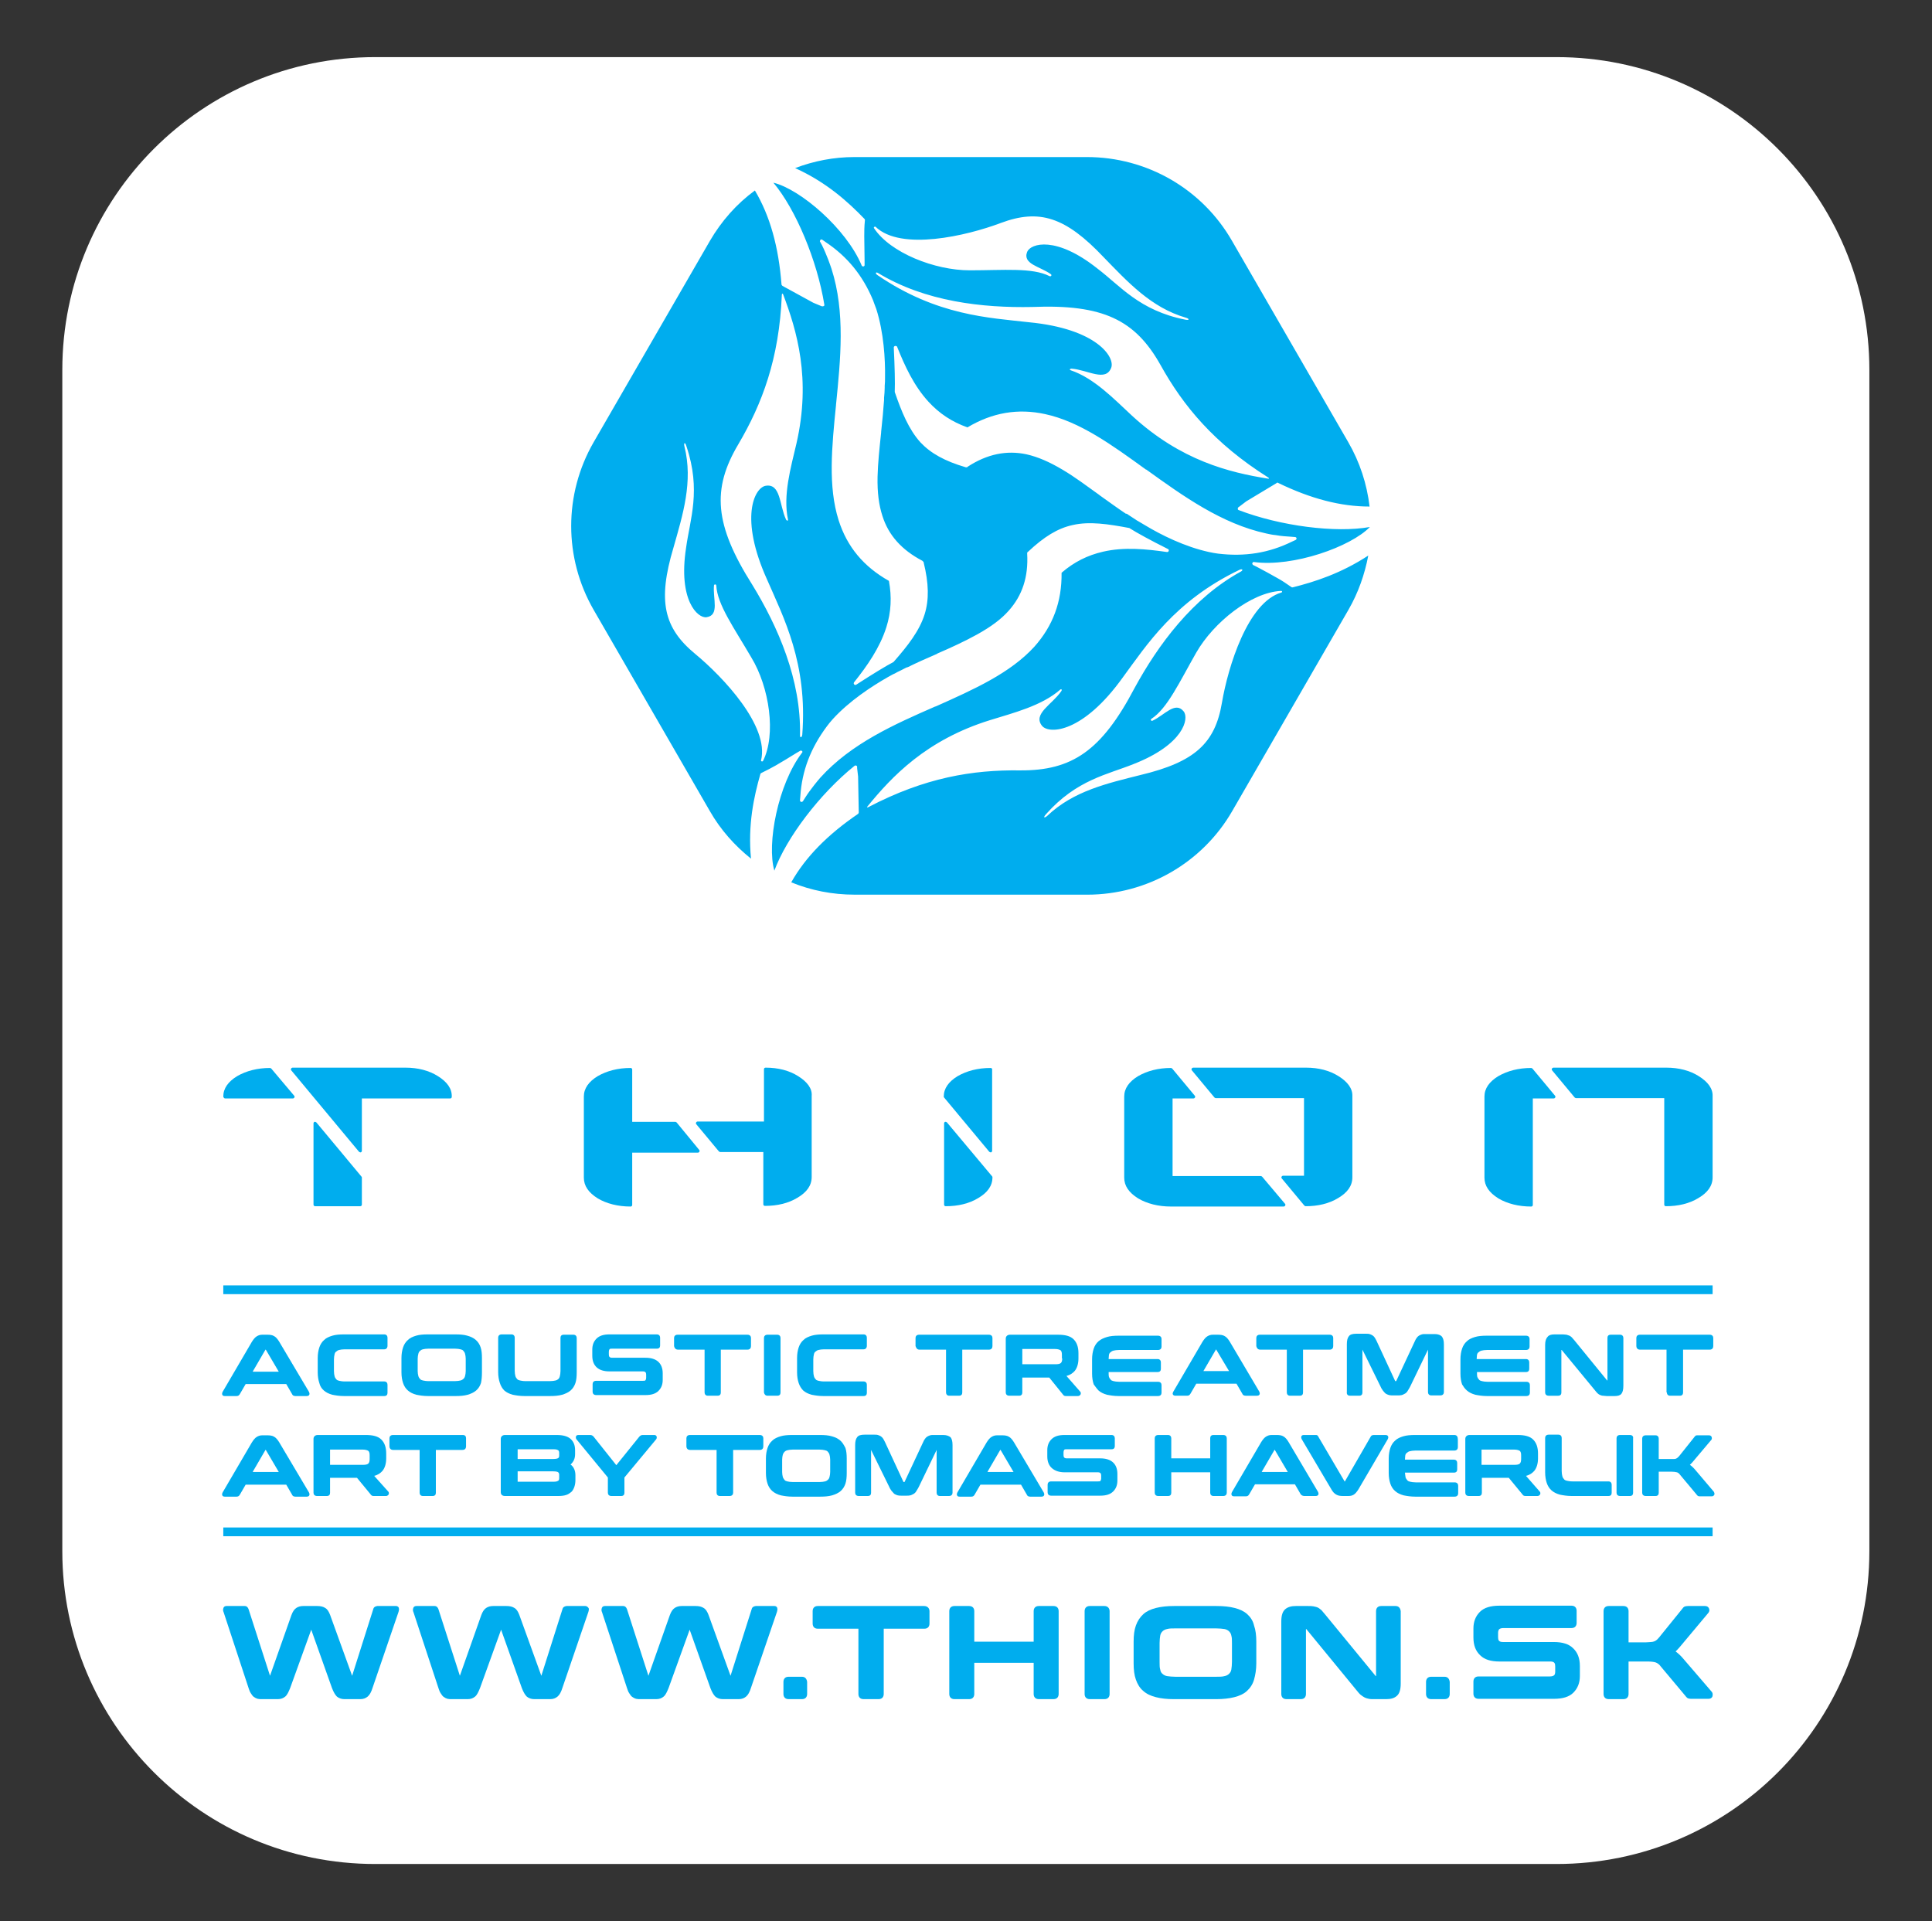 <?xml version="1.0" encoding="utf-8"?>
<!-- Generator: Adobe Illustrator 21.1.0, SVG Export Plug-In . SVG Version: 6.00 Build 0)  -->
<svg version="1.1" id="Layer_1" xmlns="http://www.w3.org/2000/svg" xmlns:xlink="http://www.w3.org/1999/xlink" x="0px" y="0px"
	 viewBox="0 0 595.3 592" style="enable-background:new 0 0 595.3 592;" xml:space="preserve">
<rect x="0" y="0" width="595.3" height="592" fill="#333333" stroke="none"/>
<style type="text/css">
	.st0{fill:#FFFFFF;}
	.st1{fill:#00ADEE;}
</style>
<path class="st0" d="M479.6,574.4h-364c-53.3,0-96.4-43.2-96.4-96.4V114c0-53.3,43.2-96.4,96.4-96.4h364c53.3,0,96.4,43.2,96.4,96.4
	v364C576,531.3,532.9,574.4,479.6,574.4z"/>
<g>
	<g>
		<g>
			<path class="st1" d="M86,413.4c-0.5-0.8-1-1.4-1.6-1.7c-0.5-0.3-1.2-0.4-2-0.4h-1.6c-0.7,0-1.2,0.2-1.7,0.5
				c-0.5,0.3-1,0.9-1.5,1.7l-9,15.4c-0.2,0.4-0.2,0.7-0.1,0.9c0.1,0.3,0.4,0.4,0.8,0.4h3.6c0.6,0,0.8-0.3,1-0.6l1.8-3.1h12.5
				l1.8,3.1c0.1,0.3,0.4,0.6,1,0.6h3.5c0.5,0,0.7-0.2,0.8-0.4c0.1-0.2,0.1-0.5-0.1-0.9L86,413.4z M77.9,422.6l3.9-6.7l0.1,0l4,6.8
				H77.9z"/>
			<path class="st1" d="M99.8,428.5c0.7,0.6,1.5,1,2.6,1.3c1,0.2,2.2,0.4,3.6,0.4h12.4c0.8,0,1-0.5,1-1v-2.5c0-0.5-0.3-1-1-1h-12.2
				c-0.7,0-1.2-0.1-1.7-0.2c-0.4-0.1-0.7-0.2-0.9-0.5c-0.2-0.2-0.4-0.5-0.5-0.9c-0.1-0.4-0.2-0.9-0.2-1.6v-3.6
				c0-0.6,0.1-1.2,0.2-1.6c0.1-0.4,0.2-0.6,0.5-0.8c0.2-0.2,0.5-0.4,0.9-0.5c0.4-0.1,1-0.2,1.7-0.2h12.2c0.6,0,1-0.4,1-1.1v-2.5
				c0-0.5-0.3-1-1-1H106c-1.4,0-2.6,0.1-3.6,0.4c-1,0.3-1.9,0.7-2.5,1.3c-0.7,0.6-1.2,1.4-1.5,2.3c-0.3,0.9-0.5,2-0.5,3.3v4.4
				c0,1.3,0.2,2.4,0.5,3.3C98.6,427.1,99.1,427.9,99.8,428.5z"/>
			<path class="st1" d="M148.5,422.9v-4.4c0-1.3-0.1-2.4-0.4-3.3c-0.3-0.9-0.8-1.7-1.5-2.3c-0.7-0.6-1.5-1-2.6-1.3
				c-1-0.3-2.2-0.4-3.7-0.4h-8.5c-1.4,0-2.6,0.1-3.6,0.4c-1,0.3-1.9,0.7-2.5,1.3c-0.7,0.6-1.2,1.4-1.5,2.3c-0.3,0.9-0.5,2-0.5,3.3
				v4.4c0,1.3,0.2,2.4,0.5,3.3c0.3,0.9,0.8,1.7,1.5,2.3c0.7,0.6,1.5,1,2.6,1.3c1,0.2,2.2,0.4,3.6,0.4h8.5c1.4,0,2.6-0.1,3.7-0.4
				c1-0.3,1.9-0.7,2.6-1.3c0.7-0.6,1.2-1.4,1.5-2.3C148.4,425.3,148.5,424.2,148.5,422.9z M132,425.6c-0.7,0-1.2-0.1-1.7-0.2
				c-0.4-0.1-0.7-0.2-0.9-0.5c-0.2-0.2-0.4-0.5-0.5-0.9c-0.1-0.4-0.2-0.9-0.2-1.5v-3.8c0-0.6,0.1-1.1,0.2-1.5
				c0.1-0.4,0.2-0.6,0.5-0.9c0.2-0.2,0.5-0.4,0.9-0.5c0.4-0.1,1-0.2,1.7-0.2h8.2c0.7,0,1.3,0.1,1.7,0.2c0.4,0.1,0.7,0.2,0.9,0.5
				c0.2,0.2,0.4,0.5,0.5,0.9c0.1,0.4,0.2,0.9,0.2,1.5v3.8c0,0.6-0.1,1.1-0.2,1.5c-0.1,0.4-0.2,0.6-0.5,0.9c-0.2,0.2-0.5,0.4-0.9,0.5
				c-0.4,0.1-1,0.2-1.7,0.2H132z"/>
			<path class="st1" d="M155.4,428.5c0.7,0.6,1.5,1,2.6,1.3c1,0.2,2.2,0.4,3.6,0.4h7.9c1.4,0,2.6-0.1,3.7-0.4c1-0.3,1.9-0.7,2.6-1.3
				c0.7-0.6,1.2-1.4,1.5-2.3c0.3-0.9,0.4-2,0.4-3.3v-10.6c0-0.5-0.3-1-1-1h-3c-0.8,0-1,0.5-1,1v10.2c0,0.6-0.1,1.2-0.2,1.6
				c-0.1,0.4-0.2,0.6-0.4,0.8c-0.2,0.2-0.5,0.4-0.9,0.5c-0.4,0.1-1,0.2-1.7,0.2h-7.6c-0.7,0-1.2-0.1-1.7-0.2
				c-0.4-0.1-0.7-0.2-0.9-0.5c-0.2-0.2-0.4-0.5-0.5-0.9c-0.1-0.4-0.2-0.9-0.2-1.6v-10.2c0-0.5-0.3-1-1-1h-3c-0.8,0-1.1,0.5-1.1,1
				v10.6c0,1.3,0.2,2.4,0.5,3.3C154.3,427.1,154.8,427.9,155.4,428.5z"/>
			<path class="st1" d="M187.8,422.6h10.3c0.8,0,1,0.4,1,1v1c0,0.3-0.1,0.6-0.2,0.7c-0.1,0.2-0.4,0.2-0.8,0.2h-14.4
				c-0.8,0-1.1,0.5-1.1,1v2.4c0,0.5,0.3,1,1.1,1h15.2c1.8,0,3.1-0.4,4-1.3c0.9-0.9,1.3-2,1.3-3.4v-2c0-1.6-0.5-2.8-1.4-3.6
				c-0.9-0.8-2.2-1.2-3.9-1.2h-10.3c-0.8,0-1-0.4-1-1v-0.9c0-0.3,0.1-0.6,0.2-0.7c0.1-0.2,0.4-0.2,0.8-0.2h13.8c0.8,0,1-0.5,1-1
				v-2.4c0-0.5-0.3-1-1-1h-14.6c-1.8,0-3.1,0.4-4,1.3c-0.9,0.9-1.3,2-1.3,3.4v1.9c0,1.6,0.5,2.8,1.4,3.6
				C184.8,422.2,186.1,422.6,187.8,422.6z"/>
			<path class="st1" d="M208.9,415.9h8.2v13.2c0,0.5,0.3,1,1,1h3c0.8,0,1-0.5,1-1v-13.2h8.2c0.8,0,1.1-0.5,1.1-1.1v-2.5
				c0-0.5-0.3-1-1.1-1h-21.5c-0.8,0-1.1,0.5-1.1,1v2.5C207.8,415.3,208.1,415.9,208.9,415.9z"/>
			<path class="st1" d="M236.5,430.1h3c0.8,0,1-0.5,1-1v-16.8c0-0.5-0.3-1-1-1h-3c-0.8,0-1.1,0.5-1.1,1v16.8
				C235.5,429.6,235.8,430.1,236.5,430.1z"/>
			<path class="st1" d="M247.5,428.5c0.7,0.6,1.5,1,2.6,1.3c1,0.2,2.2,0.4,3.6,0.4h12.4c0.8,0,1-0.5,1-1v-2.5c0-0.5-0.3-1-1-1h-12.2
				c-0.7,0-1.2-0.1-1.7-0.2c-0.4-0.1-0.7-0.2-0.9-0.5c-0.2-0.2-0.4-0.5-0.5-0.9c-0.1-0.4-0.2-0.9-0.2-1.6v-3.6
				c0-0.6,0.1-1.2,0.2-1.6c0.1-0.4,0.2-0.6,0.5-0.8c0.2-0.2,0.5-0.4,0.9-0.5c0.4-0.1,1-0.2,1.7-0.2h12.2c0.6,0,1-0.4,1-1.1v-2.5
				c0-0.5-0.3-1-1-1h-12.4c-1.4,0-2.6,0.1-3.6,0.4c-1,0.3-1.9,0.7-2.5,1.3c-0.7,0.6-1.2,1.4-1.5,2.3c-0.3,0.9-0.5,2-0.5,3.3v4.4
				c0,1.3,0.2,2.4,0.5,3.3C246.4,427.1,246.9,427.9,247.5,428.5z"/>
			<path class="st1" d="M283.3,415.9h8.2v13.2c0,0.5,0.3,1,1,1h3c0.8,0,1-0.5,1-1v-13.2h8.2c0.8,0,1.1-0.5,1.1-1.1v-2.5
				c0-0.5-0.3-1-1.1-1h-21.5c-0.8,0-1.1,0.5-1.1,1v2.5C282.3,415.3,282.5,415.9,283.3,415.9z"/>
			<path class="st1" d="M311,430.1h3c0.8,0,1-0.5,1-1v-4.6h8.3l4.2,5.2c0.1,0.2,0.3,0.3,0.4,0.4c0.2,0.1,0.4,0.1,0.7,0.1h3.5
				c0.6,0,0.8-0.4,0.9-0.6c0.1-0.5-0.1-0.7-0.2-0.8l-4.2-4.8c1.2-0.3,2-0.9,2.6-1.6c0.7-0.9,1.1-2.2,1.1-3.8V417
				c0-1.9-0.5-3.3-1.5-4.3c-1-1-2.6-1.4-4.8-1.4h-14.8c-0.8,0-1.3,0.5-1.3,1.2v16.6C309.9,429.6,310.2,430.1,311,430.1z
				 M327.3,418.6c0,0.6-0.1,1.1-0.4,1.4c-0.3,0.3-0.9,0.4-1.7,0.4H315v-4.7h10.1c0.8,0,1.4,0.2,1.7,0.4c0.3,0.3,0.4,0.7,0.4,1.4
				V418.6z"/>
			<path class="st1" d="M338.5,428.5c0.7,0.6,1.5,1,2.6,1.3c1,0.2,2.2,0.4,3.6,0.4h12.1c0.8,0,1.1-0.5,1.1-1v-2.4c0-0.5-0.3-1-1.1-1
				h-12c-0.7,0-1.3-0.1-1.7-0.2c-0.4-0.1-0.7-0.2-0.9-0.5c-0.2-0.2-0.4-0.5-0.5-0.8c-0.1-0.4-0.1-0.9-0.1-1.5h15.1c0.8,0,1-0.5,1-1
				v-2c0-0.5-0.3-1-1-1h-15.1c0-0.5,0.1-1,0.1-1.3c0.1-0.4,0.2-0.6,0.5-0.8c0.2-0.2,0.5-0.4,0.9-0.5c0.4-0.1,1-0.2,1.7-0.2h12
				c0.8,0,1.1-0.5,1.1-1v-2.4c0-0.5-0.3-1-1.1-1h-12.1c-1.4,0-2.6,0.1-3.6,0.4c-1,0.3-1.9,0.7-2.6,1.3c-0.7,0.6-1.2,1.4-1.5,2.3
				c-0.3,0.9-0.5,2-0.5,3.3v4.4c0,1.3,0.2,2.4,0.5,3.3C337.4,427.1,337.9,427.9,338.5,428.5z"/>
			<path class="st1" d="M362.2,430.1h3.6c0.6,0,0.8-0.3,1-0.6l1.8-3.1H381l1.8,3.1c0.1,0.3,0.4,0.6,1,0.6h3.5c0.5,0,0.7-0.2,0.8-0.4
				c0.1-0.2,0.1-0.5-0.1-0.9l-9.1-15.4c-0.5-0.8-1-1.4-1.6-1.7c-0.5-0.3-1.2-0.4-2-0.4h-1.6c-0.7,0-1.2,0.2-1.7,0.5
				c-0.5,0.3-1,0.9-1.5,1.7l-9,15.4c-0.2,0.4-0.2,0.7-0.1,0.8C361.5,429.9,361.7,430.1,362.2,430.1z M374.7,415.8L374.7,415.8l4,6.7
				h-7.9L374.7,415.8z"/>
			<path class="st1" d="M388.3,415.9h8.2v13.2c0,0.5,0.3,1,1,1h3c0.8,0,1-0.5,1-1v-13.2h8.2c0.8,0,1.1-0.5,1.1-1.1v-2.5
				c0-0.5-0.3-1-1.1-1h-21.5c-0.8,0-1.1,0.5-1.1,1v2.5C387.2,415.3,387.5,415.9,388.3,415.9z"/>
			<path class="st1" d="M416,430.1h2.8c0.8,0,1-0.5,1-1v-13.2l0,0l5.6,11.4c0.2,0.5,0.5,0.9,0.7,1.2c0.3,0.4,0.5,0.6,0.8,0.9
				c0.3,0.2,0.7,0.4,1.1,0.5c0.4,0.1,0.8,0.1,1.3,0.1h1.3c0.5,0,0.9,0,1.3-0.1c0.4-0.1,0.7-0.3,1.1-0.5c0.3-0.2,0.6-0.5,0.8-0.9
				c0.2-0.3,0.5-0.8,0.7-1.2l5.5-11.4h0v13.1c0,0.5,0.3,1,1,1h2.8c0.8,0,1.1-0.5,1.1-1v-14.7c0-1.1-0.2-1.9-0.6-2.4
				c-0.4-0.5-1.2-0.8-2.2-0.8h-2.9c-0.4,0-0.8,0-1.1,0.1c-0.3,0.1-0.6,0.2-0.9,0.4c-0.3,0.2-0.5,0.4-0.7,0.7
				c-0.2,0.3-0.4,0.6-0.6,1.1l-5.7,12.2l-0.3,0l-5.7-12.3c-0.2-0.4-0.4-0.8-0.6-1.1c-0.2-0.3-0.4-0.5-0.7-0.7
				c-0.3-0.2-0.6-0.3-0.9-0.4c-0.3-0.1-0.7-0.1-1.1-0.1h-3c-1.1,0-1.9,0.2-2.3,0.8c-0.4,0.5-0.6,1.3-0.6,2.4v14.7
				C414.9,429.6,415.2,430.1,416,430.1z"/>
			<path class="st1" d="M452,428.5c0.7,0.6,1.5,1,2.6,1.3c1,0.2,2.2,0.4,3.6,0.4h12.1c0.8,0,1.1-0.5,1.1-1v-2.4c0-0.5-0.3-1-1.1-1
				h-12c-0.7,0-1.3-0.1-1.7-0.2c-0.4-0.1-0.7-0.2-0.9-0.5c-0.2-0.2-0.4-0.5-0.5-0.8c-0.1-0.4-0.1-0.9-0.1-1.5h15.1c0.8,0,1-0.5,1-1
				v-2c0-0.5-0.3-1-1-1H455c0-0.5,0.1-1,0.1-1.3c0.1-0.4,0.2-0.6,0.5-0.8c0.2-0.2,0.5-0.4,0.9-0.5c0.4-0.1,1-0.2,1.7-0.2h12
				c0.8,0,1.1-0.5,1.1-1v-2.4c0-0.5-0.3-1-1.1-1h-12.1c-1.4,0-2.6,0.1-3.6,0.4c-1,0.3-1.9,0.7-2.5,1.3c-0.7,0.6-1.2,1.4-1.5,2.3
				c-0.3,0.9-0.5,2-0.5,3.3v4.4c0,1.3,0.2,2.4,0.5,3.3C450.8,427.1,451.3,427.9,452,428.5z"/>
			<path class="st1" d="M500.2,427v-14.7c0-0.5-0.3-1-1-1h-2.9c-0.8,0-1,0.5-1,1v13.1l-0.1,0L485,412.9c-0.3-0.3-0.5-0.6-0.7-0.8
				c-0.2-0.2-0.5-0.4-0.7-0.5c-0.3-0.1-0.6-0.2-0.9-0.3c-0.3,0-0.7-0.1-1.1-0.1H479c-1,0-1.7,0.2-2.1,0.7c-0.5,0.5-0.8,1.3-0.8,2.5
				v14.7c0,0.5,0.3,1,1.1,1h2.9c0.8,0,1-0.5,1-1V416l0.1,0l10.3,12.5c0.3,0.4,0.5,0.6,0.8,0.9c0.2,0.2,0.5,0.4,0.8,0.5
				c0.3,0.1,0.5,0.2,0.9,0.2c0.3,0,0.7,0.1,1.1,0.1h2.4c1,0,1.7-0.2,2.1-0.7C500,429,500.2,428.2,500.2,427z"/>
			<path class="st1" d="M513.6,429.1c0,0.5,0.3,1,1,1h3c0.8,0,1-0.5,1-1v-13.2h8.2c0.8,0,1.1-0.5,1.1-1.1v-2.5c0-0.5-0.3-1-1.1-1
				h-21.5c-0.8,0-1.1,0.5-1.1,1v2.5c0,0.5,0.3,1.1,1.1,1.1h8.2V429.1z"/>
			<path class="st1" d="M86,444.4c-0.5-0.8-1-1.4-1.6-1.7c-0.5-0.3-1.2-0.4-2-0.4h-1.6c-0.7,0-1.2,0.2-1.7,0.5
				c-0.5,0.3-1,0.9-1.5,1.7l-9,15.4c-0.2,0.4-0.2,0.7-0.1,0.9c0.1,0.3,0.4,0.4,0.8,0.4h3.6c0.6,0,0.8-0.3,1-0.6l1.8-3.1h12.5
				l1.8,3.1c0.1,0.3,0.4,0.6,1,0.6h3.5c0.5,0,0.7-0.2,0.8-0.4c0.1-0.2,0.1-0.5-0.1-0.9L86,444.4z M77.9,453.5l3.9-6.7l0.1,0l4,6.8
				H77.9z"/>
			<path class="st1" d="M115.3,454.8c1.2-0.3,2-0.9,2.6-1.6c0.7-0.9,1.1-2.2,1.1-3.8v-1.5c0-1.9-0.5-3.3-1.5-4.3
				c-1-1-2.6-1.4-4.8-1.4H97.9c-0.8,0-1.3,0.5-1.3,1.2V460c0,0.5,0.3,1,1.1,1h3c0.8,0,1-0.5,1-1v-4.6h8.3l4.2,5.1
				c0.1,0.2,0.3,0.3,0.4,0.4c0.2,0.1,0.4,0.1,0.7,0.1h3.6c0.6,0,0.8-0.4,0.9-0.6c0.1-0.5-0.1-0.7-0.2-0.8L115.3,454.8z M101.7,446.7
				h10.1c0.8,0,1.4,0.2,1.7,0.4c0.3,0.3,0.4,0.7,0.4,1.4v1.1c0,0.6-0.1,1.1-0.4,1.4c-0.3,0.3-0.9,0.4-1.7,0.4h-10.1V446.7z"/>
			<path class="st1" d="M142.6,442.2h-21.5c-0.8,0-1.1,0.5-1.1,1v2.5c0,0.5,0.3,1.1,1.1,1.1h8.2V460c0,0.5,0.3,1,1,1h3
				c0.8,0,1-0.5,1-1v-13.2h8.2c0.8,0,1.1-0.5,1.1-1.1v-2.5C143.6,442.7,143.4,442.2,142.6,442.2z"/>
			<path class="st1" d="M177.2,448.1v-1.2c0-1.6-0.5-2.7-1.4-3.5c-0.9-0.8-2.3-1.2-4.3-1.2h-15.9c-0.8,0-1.3,0.5-1.3,1.2v16.4
				c0,0.8,0.5,1.2,1.3,1.2H172c1,0,1.8-0.1,2.4-0.3c0.7-0.2,1.2-0.6,1.7-1c0.4-0.4,0.7-1,0.9-1.6c0.2-0.6,0.3-1.3,0.3-2v-1.5
				c0-1.4-0.5-2.6-1.5-3.3C176.7,450.5,177.2,449.5,177.2,448.1z M172.3,448.6c0,0.3-0.1,0.6-0.3,0.7c-0.1,0.1-0.5,0.3-1.6,0.3
				h-10.9v-3h11.2c0.8,0,1.1,0.2,1.3,0.3c0.1,0.1,0.3,0.3,0.3,0.8V448.6z M159.5,456.6v-3.2h10.9c1.1,0,1.5,0.2,1.6,0.3
				c0.2,0.2,0.3,0.4,0.3,0.8v1c0,0.6-0.2,0.7-0.3,0.8c-0.2,0.1-0.5,0.3-1.3,0.3L159.5,456.6z"/>
			<path class="st1" d="M177.5,442.6c-0.1,0.3-0.1,0.6,0.1,0.9l9.7,11.8v4.7c0,0.5,0.3,1,1.1,1h3c0.8,0,1-0.5,1-1v-4.7l9.8-11.8
				c0.2-0.3,0.2-0.6,0.1-0.9c-0.1-0.2-0.3-0.4-0.7-0.4h-3.6c-0.5,0-0.8,0.3-1,0.5l-7.1,8.8l-7-8.8c-0.2-0.2-0.5-0.5-1-0.5h-3.7
				C177.7,442.2,177.5,442.5,177.5,442.6z"/>
			<path class="st1" d="M225.9,460v-13.2h8.2c0.8,0,1.1-0.5,1.1-1.1v-2.5c0-0.5-0.3-1-1.1-1h-21.5c-0.8,0-1.1,0.5-1.1,1v2.5
				c0,0.5,0.3,1.1,1.1,1.1h8.2V460c0,0.5,0.3,1,1,1h3C225.6,461,225.9,460.5,225.9,460z"/>
			<path class="st1" d="M258.9,443.9c-0.7-0.6-1.5-1-2.6-1.3c-1-0.3-2.2-0.4-3.7-0.4h-8.5c-1.4,0-2.6,0.1-3.6,0.4
				c-1,0.3-1.9,0.7-2.5,1.3c-0.7,0.6-1.2,1.4-1.5,2.3c-0.3,0.9-0.5,2-0.5,3.3v4.4c0,1.3,0.2,2.4,0.5,3.3c0.3,0.9,0.8,1.7,1.5,2.3
				c0.7,0.6,1.5,1,2.6,1.3c1,0.2,2.2,0.4,3.6,0.4h8.5c1.4,0,2.6-0.1,3.7-0.4c1-0.3,1.9-0.7,2.6-1.3c0.7-0.6,1.2-1.4,1.5-2.3
				c0.3-0.9,0.4-2,0.4-3.3v-4.4c0-1.3-0.1-2.4-0.4-3.3C260,445.2,259.5,444.4,258.9,443.9z M241.2,455.1c-0.1-0.4-0.2-0.9-0.2-1.5
				v-3.8c0-0.6,0.1-1.1,0.2-1.5c0.1-0.4,0.3-0.6,0.5-0.9c0.2-0.2,0.5-0.4,0.9-0.5c0.4-0.1,1-0.2,1.7-0.2h8.2c0.7,0,1.3,0.1,1.7,0.2
				c0.4,0.1,0.7,0.2,0.9,0.5c0.2,0.2,0.4,0.5,0.5,0.9c0.1,0.4,0.2,0.9,0.2,1.5v3.8c0,0.6-0.1,1.1-0.2,1.5c-0.1,0.4-0.2,0.6-0.5,0.9
				c-0.2,0.2-0.5,0.4-0.9,0.5c-0.4,0.1-1,0.2-1.7,0.2h-8.2c-0.7,0-1.3-0.1-1.7-0.2c-0.4-0.1-0.7-0.2-0.9-0.5
				C241.5,455.7,241.3,455.5,241.2,455.1z"/>
			<path class="st1" d="M290.6,442.2h-2.9c-0.4,0-0.8,0-1.1,0.1c-0.3,0.1-0.6,0.2-0.9,0.4c-0.3,0.2-0.5,0.4-0.7,0.7
				c-0.2,0.3-0.4,0.6-0.6,1.1l-5.7,12.2l-0.3,0l-5.7-12.3c-0.2-0.4-0.4-0.8-0.6-1.1c-0.2-0.3-0.4-0.5-0.7-0.7
				c-0.3-0.2-0.6-0.3-0.9-0.4c-0.3-0.1-0.7-0.1-1.1-0.1h-3c-1.1,0-1.9,0.2-2.3,0.8c-0.4,0.5-0.6,1.3-0.6,2.4V460c0,0.5,0.3,1,1.1,1
				h2.8c0.8,0,1-0.5,1-1v-13.2l0,0l5.6,11.4c0.2,0.5,0.5,0.9,0.7,1.2c0.3,0.3,0.5,0.6,0.8,0.9c0.3,0.2,0.7,0.4,1.1,0.5
				c0.4,0.1,0.8,0.1,1.3,0.1h1.3c0.5,0,0.9,0,1.3-0.1c0.4-0.1,0.7-0.3,1.1-0.5c0.3-0.2,0.6-0.5,0.8-0.9c0.2-0.3,0.5-0.8,0.7-1.2
				l5.5-11.4h0V460c0,0.5,0.3,1,1,1h2.8c0.8,0,1.1-0.5,1.1-1v-14.7c0-1.1-0.2-1.9-0.6-2.4C292.4,442.5,291.7,442.2,290.6,442.2z"/>
			<path class="st1" d="M312.4,444.4c-0.5-0.8-1-1.4-1.6-1.7c-0.5-0.3-1.2-0.4-2-0.4h-1.6c-0.7,0-1.2,0.2-1.7,0.5
				c-0.5,0.3-1,0.9-1.5,1.7l-9,15.4c-0.2,0.4-0.2,0.7-0.1,0.9c0.1,0.3,0.4,0.4,0.8,0.4h3.6c0.6,0,0.8-0.3,1-0.6l1.8-3.1h12.5
				l1.8,3.1c0.1,0.3,0.4,0.6,1,0.6h3.5c0.5,0,0.7-0.2,0.8-0.4c0.1-0.2,0.1-0.5-0.1-0.9L312.4,444.4z M304.3,453.5l3.9-6.7l0.1,0
				l4,6.8H304.3z"/>
			<path class="st1" d="M339.1,456.3c-0.1,0.2-0.4,0.2-0.8,0.2h-14.4c-0.8,0-1.1,0.5-1.1,1v2.4c0,0.5,0.3,1,1.1,1H339
				c1.8,0,3.1-0.4,4-1.3c0.9-0.9,1.3-2,1.3-3.4v-2c0-1.6-0.5-2.8-1.4-3.6c-0.9-0.8-2.2-1.2-3.9-1.2h-10.3c-0.8,0-1-0.4-1-1v-0.9
				c0-0.3,0.1-0.6,0.2-0.7c0.1-0.2,0.4-0.2,0.8-0.2h13.8c0.8,0,1-0.5,1-1v-2.4c0-0.5-0.3-1-1-1H328c-1.8,0-3.1,0.4-4,1.3
				c-0.9,0.9-1.3,2-1.3,3.4v1.9c0,1.6,0.5,2.8,1.4,3.6c0.9,0.8,2.2,1.3,3.9,1.3h10.3c0.8,0,1,0.4,1,1v1
				C339.3,455.9,339.2,456.1,339.1,456.3z"/>
			<path class="st1" d="M372.9,460c0,0.5,0.3,1,1,1h3c0.8,0,1.1-0.5,1.1-1v-16.8c0-0.5-0.3-1-1.1-1h-3c-0.8,0-1,0.5-1,1v6.2h-12
				v-6.2c0-0.5-0.3-1-1-1h-3c-0.8,0-1.1,0.5-1.1,1V460c0,0.5,0.3,1,1.1,1h3c0.8,0,1-0.5,1-1v-6.3h12V460z"/>
			<path class="st1" d="M401.9,461h3.5c0.5,0,0.7-0.2,0.8-0.4c0.1-0.2,0.1-0.5-0.1-0.9l-9.1-15.4c-0.5-0.8-1-1.4-1.6-1.7
				c-0.5-0.3-1.2-0.4-2-0.4h-1.6c-0.7,0-1.2,0.2-1.7,0.5c-0.5,0.3-1,0.9-1.5,1.7l-9,15.4c-0.2,0.4-0.2,0.7-0.1,0.9
				c0.1,0.3,0.4,0.4,0.8,0.4h3.6c0.6,0,0.8-0.3,1-0.6l1.8-3.1H399l1.8,3.1C401,460.7,401.3,461,401.9,461z M388.8,453.5l3.9-6.7
				l0.1,0l4,6.8H388.8z"/>
			<path class="st1" d="M405.9,442.3c-0.2-0.1-0.3-0.1-0.6-0.1h-3.5c-0.4,0-0.7,0.1-0.8,0.4c-0.1,0.2-0.1,0.5,0.1,0.9l9.1,15.4
				c0.5,0.9,1,1.4,1.6,1.7c0.5,0.3,1.2,0.4,2,0.4h1.6c0.7,0,1.2-0.1,1.7-0.4c0.5-0.3,1-0.9,1.5-1.7l9-15.4c0.2-0.4,0.2-0.7,0.1-0.9
				c-0.1-0.2-0.3-0.4-0.8-0.4h-3.6c-0.6,0-0.9,0.3-1,0.6l-7.9,13.7l-0.1,0l-8.1-13.8C406.2,442.6,406,442.4,405.9,442.3z"/>
			<path class="st1" d="M448.1,442.2H436c-1.4,0-2.6,0.1-3.6,0.4c-1,0.3-1.9,0.7-2.5,1.3c-0.7,0.6-1.2,1.4-1.5,2.3
				c-0.3,0.9-0.5,2-0.5,3.3v4.4c0,1.3,0.2,2.4,0.5,3.3c0.3,0.9,0.8,1.7,1.5,2.3c0.7,0.6,1.5,1,2.6,1.3c1,0.2,2.2,0.4,3.6,0.4h12.1
				c0.8,0,1.1-0.5,1.1-1v-2.4c0-0.5-0.3-1-1.1-1h-12c-0.7,0-1.3-0.1-1.7-0.2c-0.4-0.1-0.7-0.2-0.9-0.5c-0.2-0.2-0.4-0.5-0.5-0.8
				c-0.1-0.4-0.1-0.9-0.2-1.5H448c0.8,0,1-0.5,1-1v-2c0-0.5-0.3-1-1-1h-15.1c0-0.5,0.1-1,0.1-1.3c0.1-0.4,0.2-0.6,0.5-0.8
				c0.2-0.2,0.5-0.4,0.9-0.5c0.4-0.1,1-0.2,1.7-0.2h12c0.8,0,1.1-0.5,1.1-1v-2.4C449.2,442.7,448.9,442.2,448.1,442.2z"/>
			<path class="st1" d="M470.2,454.8c1.2-0.3,2-0.9,2.6-1.6c0.7-0.9,1.1-2.2,1.1-3.8v-1.5c0-1.9-0.5-3.3-1.5-4.3
				c-1-1-2.6-1.4-4.8-1.4h-14.8c-0.8,0-1.3,0.5-1.3,1.2V460c0,0.5,0.3,1,1.1,1h3c0.8,0,1-0.5,1-1v-4.6h8.3l4.2,5.1
				c0.1,0.2,0.3,0.3,0.4,0.4c0.2,0.1,0.4,0.1,0.7,0.1h3.5c0.6,0,0.8-0.4,0.9-0.6c0.1-0.5-0.1-0.7-0.2-0.8L470.2,454.8z M456.5,446.7
				h10.1c0.8,0,1.4,0.2,1.7,0.4c0.3,0.3,0.4,0.7,0.4,1.4v1.1c0,0.6-0.1,1.1-0.4,1.4c-0.3,0.3-0.9,0.4-1.7,0.4h-10.1V446.7z"/>
			<path class="st1" d="M495.6,456.5h-11.1c-0.7,0-1.2-0.1-1.7-0.2c-0.4-0.1-0.7-0.2-0.9-0.5c-0.2-0.2-0.4-0.5-0.5-0.9
				c-0.1-0.4-0.2-0.9-0.2-1.6v-10.2c0-0.5-0.3-1-1-1h-3c-0.8,0-1.1,0.5-1.1,1v10.6c0,1.3,0.2,2.4,0.5,3.3c0.3,0.9,0.8,1.7,1.5,2.3
				c0.7,0.6,1.5,1,2.6,1.3c1,0.2,2.2,0.4,3.6,0.4h11.3c0.8,0,1-0.5,1-1v-2.5C496.6,457,496.3,456.5,495.6,456.5z"/>
			<path class="st1" d="M502.2,442.2h-3c-0.8,0-1.1,0.5-1.1,1V460c0,0.5,0.3,1,1.1,1h3c0.8,0,1-0.5,1-1v-16.8
				C503.3,442.7,503,442.2,502.2,442.2z"/>
			<path class="st1" d="M528,459.6l-5.6-6.6c-0.5-0.6-1.1-1.2-1.7-1.6c0.1-0.1,0.2-0.2,0.3-0.3c0.3-0.3,0.6-0.6,0.9-1l5.4-6.4
				c0.2-0.2,0.2-0.5,0.1-0.9c-0.1-0.2-0.3-0.5-0.8-0.5h-3.4c-0.3,0-0.6,0-0.7,0.1c-0.1,0.1-0.3,0.2-0.4,0.4l-4.7,5.9
				c-0.2,0.2-0.4,0.4-0.5,0.5c-0.1,0.1-0.3,0.2-0.5,0.3c-0.2,0.1-0.4,0.1-0.7,0.1c-0.3,0-0.6,0-1.1,0h-3.5v-6.3c0-0.5-0.3-1-1-1h-3
				c-0.8,0-1.1,0.5-1.1,1V460c0,0.5,0.3,1,1.1,1h3c0.8,0,1-0.5,1-1v-6.5h3.8c0.8,0,1.4,0.1,1.8,0.2c0.4,0.1,0.7,0.4,1,0.8l5.1,6.1
				c0.1,0.2,0.3,0.3,0.4,0.4c0.2,0.1,0.4,0.1,0.7,0.1h3.5c0.7,0,0.8-0.5,0.9-0.7C528.2,460,528.2,459.8,528,459.6z"/>
			<path class="st1" d="M122,494.9h-5.7c-0.2,0-0.5,0.1-0.7,0.2c-0.2,0.1-0.5,0.3-0.6,0.8l-6.5,20.5l-6.8-18.8
				c-0.4-1-0.8-1.7-1.5-2.1c-0.6-0.4-1.4-0.6-2.5-0.6h-4.2c-0.9,0-1.6,0.2-2.2,0.6c-0.6,0.4-1.1,1.1-1.5,2.2l-6.6,18.7l-6.6-20.5
				c-0.2-0.6-0.6-1-1.2-1h-5.6c-0.8,0-1,0.6-1,0.8c-0.1,0.3-0.1,0.7,0.1,1.1l7.7,23.4c0.2,0.6,0.4,1.2,0.7,1.6
				c0.3,0.5,0.6,0.9,0.9,1.1c0.4,0.3,0.8,0.5,1.2,0.6c0.4,0.1,0.9,0.1,1.4,0.1h4.8c1,0,1.7-0.3,2.3-0.8c0.6-0.5,1-1.4,1.5-2.6
				l6.5-18l6.4,18c0.5,1.3,1,2.1,1.5,2.6c0.6,0.5,1.4,0.8,2.3,0.8h4.9c1,0,1.7-0.3,2.3-0.8c0.6-0.5,1.1-1.4,1.5-2.7l8-23.4
				c0.1-0.4,0.2-0.7,0.1-1.1C122.9,495.3,122.6,494.9,122,494.9z"/>
			<path class="st1" d="M180.3,494.9h-5.7c-0.2,0-0.5,0.1-0.7,0.2c-0.2,0.1-0.5,0.3-0.6,0.8l-6.5,20.5l-6.8-18.8
				c-0.4-1-0.8-1.7-1.5-2.1c-0.6-0.4-1.4-0.6-2.5-0.6H152c-0.9,0-1.6,0.2-2.2,0.6c-0.6,0.4-1.1,1.1-1.5,2.2l-6.6,18.7l-6.6-20.5
				c-0.2-0.6-0.6-1-1.2-1h-5.6c-0.8,0-1,0.6-1,0.8c-0.1,0.3-0.1,0.7,0.1,1.1l7.7,23.4c0.2,0.6,0.4,1.2,0.7,1.6
				c0.3,0.5,0.6,0.9,0.9,1.1c0.4,0.3,0.8,0.5,1.2,0.6c0.4,0.1,0.9,0.1,1.4,0.1h4.8c1,0,1.7-0.3,2.3-0.8c0.6-0.5,1-1.4,1.5-2.6
				l6.5-18l6.4,18c0.5,1.3,1,2.1,1.5,2.6c0.6,0.5,1.4,0.8,2.3,0.8h4.9c1,0,1.7-0.3,2.3-0.8c0.6-0.5,1.1-1.4,1.5-2.7l8-23.4
				c0.1-0.4,0.2-0.7,0.1-1.1C181.2,495.3,180.9,494.9,180.3,494.9z"/>
			<path class="st1" d="M238.6,494.9h-5.7c-0.2,0-0.5,0.1-0.7,0.2c-0.2,0.1-0.5,0.3-0.6,0.8l-6.5,20.5l-6.8-18.8
				c-0.4-1-0.8-1.7-1.5-2.1c-0.6-0.4-1.4-0.6-2.5-0.6h-4.2c-0.9,0-1.6,0.2-2.2,0.6c-0.6,0.4-1.1,1.1-1.5,2.2l-6.6,18.7l-6.6-20.5
				c-0.2-0.6-0.6-1-1.2-1h-5.6c-0.8,0-1,0.6-1,0.8c-0.1,0.3-0.1,0.7,0.1,1.1l7.7,23.4c0.2,0.6,0.4,1.2,0.7,1.6
				c0.3,0.5,0.6,0.9,0.9,1.1c0.4,0.3,0.8,0.5,1.2,0.6c0.4,0.1,0.9,0.1,1.4,0.1h4.8c1,0,1.7-0.3,2.3-0.8c0.6-0.5,1-1.4,1.5-2.6
				l6.5-18l6.4,18c0.5,1.3,1,2.1,1.5,2.6c0.6,0.5,1.4,0.8,2.3,0.8h4.9c1,0,1.7-0.3,2.3-0.8c0.6-0.5,1.1-1.4,1.5-2.7l8-23.4
				c0.1-0.4,0.2-0.7,0.1-1.1C239.5,495.3,239.2,494.9,238.6,494.9z"/>
			<path class="st1" d="M247.1,516.7h-4.1c-1.2,0-1.6,0.8-1.6,1.6v3.7c0,0.8,0.4,1.6,1.6,1.6h4.1c1.2,0,1.6-0.8,1.6-1.6v-3.7
				C248.6,517.5,248.2,516.7,247.1,516.7z"/>
			<path class="st1" d="M284.7,494.9H252c-1.2,0-1.6,0.8-1.6,1.6v3.8c0,0.8,0.4,1.6,1.6,1.6h12.5V522c0,0.8,0.4,1.6,1.6,1.6h4.6
				c1.2,0,1.6-0.8,1.6-1.6v-20.1h12.5c1.2,0,1.6-0.8,1.6-1.6v-3.8C286.4,495.7,285.9,494.9,284.7,494.9z"/>
			<path class="st1" d="M324.6,494.9h-4.5c-1.2,0-1.6,0.8-1.6,1.6v9.4h-18.3v-9.4c0-0.8-0.4-1.6-1.6-1.6h-4.5
				c-1.2,0-1.6,0.8-1.6,1.6V522c0,0.8,0.4,1.6,1.6,1.6h4.5c1.2,0,1.6-0.8,1.6-1.6v-9.6h18.3v9.6c0,0.8,0.4,1.6,1.6,1.6h4.5
				c1.2,0,1.6-0.8,1.6-1.6v-25.5C326.2,495.7,325.8,494.9,324.6,494.9z"/>
			<path class="st1" d="M340.3,494.9h-4.5c-1.2,0-1.6,0.8-1.6,1.6V522c0,0.8,0.4,1.6,1.6,1.6h4.5c1.2,0,1.6-0.8,1.6-1.6v-25.5
				C341.9,495.7,341.4,494.9,340.3,494.9z"/>
			<path class="st1" d="M384.3,497.4c-1-0.9-2.3-1.5-3.9-1.9c-1.5-0.4-3.4-0.6-5.6-0.6h-13c-2.2,0-4,0.2-5.6,0.6
				c-1.6,0.4-2.9,1-3.9,1.9c-1,0.9-1.8,2.1-2.3,3.5c-0.5,1.4-0.7,3-0.7,5v6.7c0,1.9,0.2,3.6,0.7,5c0.5,1.4,1.2,2.6,2.3,3.5
				c1,0.9,2.3,1.5,3.9,1.9c1.5,0.4,3.4,0.6,5.5,0.6h13c2.2,0,4-0.2,5.6-0.6c1.6-0.4,2.9-1,3.9-1.9c1-0.9,1.8-2.1,2.2-3.5
				c0.4-1.4,0.7-3.1,0.7-5v-6.7c0-1.9-0.2-3.6-0.7-5C386.1,499.5,385.3,498.3,384.3,497.4z M357.5,514.5c-0.2-0.6-0.2-1.4-0.2-2.4
				v-5.8c0-0.9,0.1-1.7,0.2-2.3c0.1-0.6,0.4-1,0.7-1.3c0.3-0.3,0.8-0.6,1.4-0.7c0.7-0.2,1.5-0.2,2.6-0.2h12.5c1,0,1.9,0.1,2.6,0.2
				c0.6,0.1,1.1,0.4,1.4,0.7c0.3,0.3,0.6,0.7,0.7,1.3c0.2,0.6,0.2,1.4,0.2,2.3v5.8c0,0.9-0.1,1.7-0.2,2.4c-0.1,0.6-0.4,1-0.7,1.3
				c-0.3,0.3-0.8,0.6-1.4,0.7c-0.7,0.2-1.5,0.2-2.6,0.2h-12.5c-1,0-1.9-0.1-2.6-0.2c-0.6-0.1-1.1-0.4-1.4-0.7
				C357.8,515.5,357.6,515.1,357.5,514.5z"/>
			<path class="st1" d="M430,494.9h-4.4c-1.2,0-1.6,0.8-1.6,1.6v20l-0.1,0l-15.6-19c-0.4-0.5-0.8-0.9-1.1-1.3
				c-0.4-0.3-0.7-0.6-1.1-0.8c-0.4-0.2-0.9-0.3-1.4-0.4c-0.5-0.1-1-0.1-1.7-0.1h-3.7c-1.4,0-2.5,0.3-3.3,1c-0.8,0.7-1.2,1.9-1.2,3.8
				V522c0,0.8,0.4,1.6,1.6,1.6h4.4c1.2,0,1.6-0.8,1.6-1.6v-20l0.1,0l15.6,19c0.4,0.5,0.8,1,1.2,1.3c0.4,0.3,0.8,0.6,1.2,0.8
				c0.4,0.2,0.8,0.3,1.3,0.4c0.4,0.1,1,0.1,1.7,0.1h3.6c1.5,0,2.5-0.3,3.3-1c0.8-0.7,1.2-1.9,1.2-3.8v-22.3
				C431.5,495.7,431.1,494.9,430,494.9z"/>
			<path class="st1" d="M445.1,516.7h-4.1c-1.2,0-1.6,0.8-1.6,1.6v3.7c0,0.8,0.4,1.6,1.6,1.6h4.1c1.2,0,1.6-0.8,1.6-1.6v-3.7
				C446.6,517.5,446.2,516.7,445.1,516.7z"/>
			<path class="st1" d="M478.8,506h-15.7c-1.3,0-1.5-0.6-1.5-1.5v-1.3c0-0.5,0.1-0.8,0.3-1.1c0.2-0.2,0.6-0.4,1.3-0.4h21
				c1.2,0,1.6-0.8,1.6-1.6v-3.7c0-0.8-0.4-1.6-1.6-1.6H462c-2.7,0-4.7,0.6-6,1.9c-1.3,1.3-2,3-2,5.1v2.8c0,2.4,0.7,4.2,2.1,5.5
				c1.3,1.3,3.3,1.9,5.9,1.9h15.7c1.3,0,1.5,0.6,1.5,1.5v1.6c0,0.5-0.1,0.9-0.3,1.1c-0.2,0.2-0.6,0.4-1.3,0.4h-22
				c-1.2,0-1.6,0.8-1.6,1.6v3.7c0,0.8,0.4,1.6,1.6,1.6h23.2c2.7,0,4.7-0.6,6-1.9c1.3-1.3,2-3,2-5.1v-3.1c0-2.4-0.7-4.2-2.1-5.5
				C483.4,506.6,481.4,506,478.8,506z"/>
			<path class="st1" d="M518.8,511.3c-0.8-1-1.7-1.8-2.5-2.4c0.2-0.2,0.3-0.3,0.5-0.5c0.4-0.4,0.9-1,1.4-1.6l8.2-9.8
				c0.3-0.4,0.4-0.8,0.2-1.3c-0.1-0.3-0.4-0.8-1.3-0.8h-5.2c-0.5,0-0.9,0.1-1.1,0.2c-0.2,0.1-0.4,0.3-0.6,0.6l-7.2,8.9
				c-0.3,0.3-0.5,0.6-0.8,0.8c-0.2,0.2-0.5,0.3-0.7,0.4c-0.3,0.1-0.6,0.2-1,0.2c-0.4,0-1,0.1-1.6,0.1h-5.3v-9.6
				c0-0.8-0.4-1.6-1.6-1.6h-4.5c-1.2,0-1.6,0.8-1.6,1.6V522c0,0.8,0.4,1.6,1.6,1.6h4.5c1.2,0,1.6-0.8,1.6-1.6v-10h5.7
				c1.2,0,2.1,0.1,2.7,0.3c0.5,0.2,1.1,0.6,1.5,1.2l7.7,9.2c0.2,0.3,0.4,0.4,0.6,0.6c0.2,0.1,0.6,0.2,1,0.2h5.4c1.1,0,1.3-0.8,1.3-1
				c0.1-0.6-0.1-1-0.3-1.2L518.8,511.3z"/>
		</g>
		<g>
			<path class="st1" d="M97.5,345.9c-0.1-0.1-0.3-0.2-0.4-0.2c-0.1,0-0.1,0-0.2,0c-0.2,0.1-0.3,0.3-0.3,0.5v25
				c0,0.3,0.2,0.5,0.5,0.5H111c0.3,0,0.5-0.2,0.5-0.5v-8.3c0-0.1,0-0.2-0.1-0.3L97.5,345.9z"/>
			<path class="st1" d="M134.9,331.6c-2.7-1.7-6.1-2.6-10-2.6H90.2c-0.2,0-0.4,0.1-0.5,0.3c-0.1,0.2-0.1,0.4,0.1,0.6l20.8,25
				c0.1,0.1,0.3,0.2,0.4,0.2c0.1,0,0.1,0,0.2,0c0.2-0.1,0.3-0.3,0.3-0.5v-16.1h27.2c0.3,0,0.5-0.2,0.5-0.5
				C139.3,335.5,137.8,333.4,134.9,331.6z"/>
			<path class="st1" d="M83.6,329.3c-0.1-0.1-0.3-0.2-0.4-0.2c-3.9,0-7.3,0.9-10.1,2.5c-2.8,1.7-4.3,3.8-4.3,6.3
				c0,0.1,0.1,0.3,0.2,0.4c0.1,0.1,0.2,0.2,0.4,0.2h20.8c0.2,0,0.4-0.1,0.5-0.3s0.1-0.4-0.1-0.6L83.6,329.3z"/>
			<path class="st1" d="M245.9,331.6c-2.7-1.7-6.1-2.6-10-2.6c-0.3,0-0.5,0.2-0.5,0.5v16.1H215c-0.2,0-0.4,0.1-0.5,0.3
				c-0.1,0.2-0.1,0.4,0.1,0.6l6.9,8.3c0.1,0.1,0.3,0.2,0.4,0.2h13.3v16.1c0,0.3,0.2,0.5,0.5,0.5c3.8,0,7.2-0.8,10-2.5
				c2.9-1.7,4.4-3.8,4.4-6.4v-25C250.3,335.5,248.8,333.4,245.9,331.6z"/>
			<path class="st1" d="M208.5,345.9c-0.1-0.1-0.3-0.2-0.4-0.2h-13.3v-16.1c0-0.3-0.2-0.5-0.5-0.5c-3.9,0-7.3,0.9-10.1,2.5
				c-2.8,1.7-4.3,3.8-4.3,6.3v25c0,2.5,1.4,4.6,4.3,6.4c2.7,1.6,6.2,2.5,10.1,2.5c0.3,0,0.5-0.2,0.5-0.5v-16.1H215
				c0.2,0,0.4-0.1,0.5-0.3c0.1-0.2,0.1-0.4-0.1-0.6L208.5,345.9z"/>
			<path class="st1" d="M291.8,345.9c-0.1-0.1-0.3-0.2-0.4-0.2c-0.1,0-0.1,0-0.2,0c-0.2,0.1-0.3,0.3-0.3,0.5v25
				c0,0.3,0.2,0.5,0.5,0.5c3.8,0,7.2-0.8,10-2.5c2.9-1.7,4.4-3.8,4.4-6.4c0-0.1,0-0.2-0.1-0.3L291.8,345.9z"/>
			<path class="st1" d="M305.2,329.1c-3.9,0-7.3,0.9-10.1,2.5c-2.8,1.7-4.3,3.8-4.3,6.3c0,0.1,0,0.2,0.1,0.3l13.9,16.7
				c0.1,0.1,0.3,0.2,0.4,0.2c0.1,0,0.1,0,0.2,0c0.2-0.1,0.3-0.3,0.3-0.5v-25C305.8,329.3,305.5,329.1,305.2,329.1z"/>
			<path class="st1" d="M388.9,362.6c-0.1-0.1-0.3-0.2-0.4-0.2h-27.2v-23.9h6.4c0.2,0,0.4-0.1,0.5-0.3s0.1-0.4-0.1-0.6l-6.9-8.3
				c-0.1-0.1-0.3-0.2-0.4-0.2c-3.9,0-7.3,0.9-10.1,2.5c-2.8,1.7-4.3,3.8-4.3,6.3v25c0,2.5,1.4,4.6,4.3,6.4c2.7,1.6,6.2,2.5,10.1,2.5
				h34.7c0.2,0,0.4-0.1,0.5-0.3s0.1-0.4-0.1-0.6L388.9,362.6z"/>
			<path class="st1" d="M412.4,331.6c-2.7-1.7-6.1-2.6-10-2.6h-34.7c-0.2,0-0.4,0.1-0.5,0.3c-0.1,0.2-0.1,0.4,0.1,0.6l6.9,8.3
				c0.1,0.1,0.3,0.2,0.4,0.2h27.2v23.9h-6.4c-0.2,0-0.4,0.1-0.5,0.3s-0.1,0.4,0.1,0.6l6.9,8.3c0.1,0.1,0.3,0.2,0.4,0.2
				c3.8,0,7.2-0.8,10-2.5c2.9-1.7,4.4-3.8,4.4-6.4v-25C416.8,335.5,415.3,333.4,412.4,331.6z"/>
			<path class="st1" d="M523.4,331.6c-2.7-1.7-6.1-2.6-10-2.6h-34.7c-0.2,0-0.4,0.1-0.5,0.3c-0.1,0.2-0.1,0.4,0.1,0.6l6.9,8.3
				c0.1,0.1,0.3,0.2,0.4,0.2h27.2v32.8c0,0.3,0.2,0.5,0.5,0.5c3.8,0,7.2-0.8,10-2.5c2.9-1.7,4.4-3.8,4.4-6.4v-25
				C527.8,335.5,526.3,333.4,523.4,331.6z"/>
			<path class="st1" d="M472.2,329.3c-0.1-0.1-0.3-0.2-0.4-0.2c-3.9,0-7.3,0.9-10.1,2.5c-2.8,1.7-4.3,3.8-4.3,6.3v25
				c0,2.5,1.4,4.6,4.3,6.4c2.7,1.6,6.2,2.5,10.1,2.5c0.3,0,0.5-0.2,0.5-0.5v-32.8h6.4c0.2,0,0.4-0.1,0.5-0.3s0.1-0.4-0.1-0.6
				L472.2,329.3z"/>
		</g>
		<rect x="68.8" y="396.1" class="st1" width="458.9" height="2.7"/>
		<rect x="68.8" y="470.7" class="st1" width="458.9" height="2.7"/>
	</g>
	<path class="st1" d="M398.3,181c-0.1,0-0.3,0-0.4-0.1c-1.6-1.1-2.9-2-4.2-2.7c-2.1-1.2-4.3-2.4-6.4-3.5l-1.2-0.6
		c0,0-0.1-0.1-0.1-0.1c-0.1-0.1-0.2-0.3-0.1-0.5c0.1-0.2,0.3-0.4,0.5-0.3c12.1,1.6,29.8-4.7,35.7-10.8c-10.6,1.9-27.6-0.3-40.4-5.2
		c-0.1,0-0.1-0.1-0.2-0.1c-0.1-0.1-0.1-0.2-0.1-0.3c0-0.2,0-0.3,0.2-0.5l0.3-0.2c0.7-0.5,1.4-1.1,2.1-1.6l9.3-5.6l0.1-0.1
		c0.1-0.1,0.3-0.1,0.4,0c10.1,4.9,19.3,7.3,28.2,7.3c-0.8-6.9-3-13.7-6.6-19.9l-35.8-62c-9.2-16-26.2-25.8-44.7-25.8h-71.6
		c-6.4,0-12.5,1.2-18.3,3.4c9.7,4.4,16.3,10.4,21.4,15.7c0.1,0.1,0.1,0.2,0.1,0.4c-0.2,2-0.2,3.5-0.2,4.9c0,2.5,0.1,4.9,0.1,7.4
		l0,1.4c0,0.1,0,0.1,0,0.2c-0.1,0.2-0.2,0.3-0.4,0.3c-0.2,0-0.5-0.1-0.5-0.3c-4.7-11.3-18.9-23.5-27.2-25.5
		c6.9,8.2,13.5,24,15.7,37.6c0,0.1,0,0.2,0,0.2c0,0.1-0.1,0.2-0.2,0.2c-0.1,0.1-0.3,0.1-0.5,0.1l-0.3-0.1c-0.8-0.3-1.6-0.7-2.4-1
		l-9.5-5.2l-0.1-0.1c-0.1-0.1-0.2-0.2-0.2-0.4c-0.9-11.5-3.5-21-8.2-28.9c-5.6,4.1-10.3,9.4-13.9,15.6l-35.8,62
		c-9.2,16-9.2,35.6,0,51.6l35.8,62c3.3,5.8,7.7,10.7,12.7,14.7c-1-10.5,0.9-19.1,2.9-26.1c0-0.1,0.1-0.2,0.3-0.3
		c1.8-0.9,3.2-1.6,4.4-2.3c2.1-1.2,4.2-2.5,6.3-3.8l1.2-0.7c0,0,0.1,0,0.1-0.1c0.2,0,0.3,0,0.5,0.1c0.2,0.2,0.2,0.4,0,0.6
		c-7.4,9.7-10.9,28.1-8.5,36.3c3.7-10.1,14-23.7,24.7-32.3c0.1,0,0.1-0.1,0.2-0.1c0.1,0,0.2,0,0.3,0c0.2,0.1,0.3,0.2,0.3,0.4l0,0.4
		c0.1,0.9,0.2,1.7,0.3,2.6l0.2,10.9l0,0.2c0,0.1-0.1,0.3-0.2,0.4c-9.4,6.4-16.2,13.3-20.6,21.1c6.1,2.5,12.7,3.8,19.5,3.8H335
		c18.4,0,35.5-9.8,44.7-25.8l35.8-62c3-5.2,5-10.9,6.1-16.7C413.2,176.7,405.1,179.3,398.3,181z M390.2,164.4
		c0.9,0.2,1.8,0.4,2.9,0.5c1.6,0.3,3.2,0.4,4.8,0.5l1.2,0.1c0.1,0,0.3,0.1,0.3,0.2c0.1,0.1,0.1,0.1,0.1,0.2c0,0.2-0.1,0.4-0.3,0.5
		l-1.1,0.5c-7.1,3.5-14.5,4.7-22.8,3.7c-0.9-0.1-1.8-0.3-2.8-0.5c-7.4-1.6-14.8-5.3-19.6-8.2c-0.8-0.5-1.5-0.9-2.2-1.3
		c-0.1-0.1-0.3-0.2-0.4-0.2l-0.1-0.1c-0.8-0.5-1.7-1.1-2.6-1.7c-0.2-0.2-0.4-0.3-0.5-0.3l-0.1,0c0,0,0,0-0.1,0
		c-2.4-1.6-5-3.5-8.1-5.7l-0.1-0.1c-3.9-2.8-7.5-5.5-11.2-7.7c-4.2-2.5-7.7-4-11.2-4.8c-6.1-1.3-12.1-0.1-18.1,3.8l-0.1,0.1
		c-0.1,0.1-0.3,0.1-0.4,0.1l-0.1,0c-6.5-1.9-10.8-4.3-14-7.7h0c-3.6-4-5.8-9.4-7.9-15.5c0-0.1,0-0.1,0-0.2c0.1-2.6,0-7.4-0.3-13.5
		c0-0.2,0.1-0.4,0.4-0.5c0.2,0,0.3,0,0.5,0.1c0,0,0.1,0.1,0.1,0.1c2.4,6,5.2,12.1,9.7,17c3.3,3.6,7.2,6.2,12,7.9
		c7.7-4.6,15.6-5.9,23.9-4.1c10.7,2.3,20.6,9.5,31.1,17.1l0.1,0C364.6,152.9,376.4,161.4,390.2,164.4z M390.7,147.1
		c0.4,0.2,0.4,0.5,0,0.4c-11.8-1.9-26.8-5.5-41.9-19.4c-5.5-5.1-11.7-11.6-18.9-14c-0.5-0.2-0.2-0.5,0.3-0.5
		c5,0.4,10.5,4.2,12.2-0.3c1.2-3.2-4.4-12-25.4-14c-12.2-1.4-28.3-2-46.6-14.5c-0.8-0.5-0.6-1.1,0.1-0.7
		c14.6,8.9,32.4,10.8,47.5,10.5c21.9-0.9,31.8,4,39.6,17.9C364.6,125.1,374.1,136.6,390.7,147.1z M269.8,69.9
		c7.8,7.5,28,2.8,38.6-1.2c11.8-4.4,19.9-1.9,31.7,10.6c7.4,7.6,14.6,15.5,25.3,18.6c1.1,0.3,1.2,0.9-0.2,0.6
		c-14.1-2.8-20-10.4-27-15.7c-12.8-10.2-20.6-7.8-21.7-5.2c-1.5,3.8,4,4.5,7.3,6.9c0.4,0.3,0,0.8-0.4,0.6
		c-5.3-2.7-14.1-1.8-24.6-1.8c-10.8,0-24.5-5.4-29.5-13C269.1,70,269.6,69.7,269.8,69.9z M253.3,75.6l-0.6-1.1
		c-0.1-0.1-0.1-0.2,0-0.4c0-0.1,0.1-0.2,0.1-0.2c0.2-0.1,0.4-0.2,0.6,0l1,0.7C261,79,265.8,84.8,269,92.5c0.3,0.8,0.6,1.7,1,2.7
		c2.3,7.2,2.8,15.5,2.7,21.1c0,0.9,0,1.7-0.1,2.6c0,0.1,0,0.3,0,0.5l0,0.1c0,1-0.1,2-0.2,3.1c0,0.3,0,0.5,0,0.5l0,0.1c0,0,0,0,0,0.1
		c-0.2,2.9-0.5,6.1-0.9,9.8l0,0.2c-0.5,4.8-1,9.3-1.1,13.6c-0.1,4.9,0.4,8.7,1.5,12.1c1.9,6,6,10.5,12.3,13.8l0.1,0.1
		c0.1,0.1,0.2,0.2,0.3,0.3l0,0.1c1.6,6.5,1.7,11.5,0.3,16l0,0c-1.6,5.1-5.2,9.7-9.5,14.6c0,0-0.1,0.1-0.1,0.1
		c-2.3,1.2-6.4,3.7-11.5,7c-0.2,0.1-0.5,0.1-0.6-0.1c-0.1-0.1-0.2-0.3-0.1-0.5c0-0.1,0-0.1,0.1-0.2c4-5,7.9-10.6,9.9-16.9
		c1.5-4.7,1.7-9.4,0.8-14.3c-7.8-4.4-12.9-10.5-15.5-18.7c-3.3-10.4-2.1-22.6-0.8-35.5l0-0.1c1.4-14,2.9-28.5-1.4-41.9
		c-0.3-0.8-0.6-1.8-1-2.8C254.6,78.5,254,77,253.3,75.6z M235.1,234.5c-0.2,0.3-0.7,0.1-0.6-0.2c2.6-10.5-11.6-25.6-20.3-32.8
		c-9.7-8-11.6-16.3-6.7-32.7c2.9-10.2,6.1-20.4,3.4-31.2c-0.3-1.2,0.2-1.5,0.6-0.1c4.6,13.6,1.1,22.5-0.1,31.3
		c-2.5,16.2,3.6,21.8,6.3,21.4c4.1-0.6,1.9-5.7,2.3-9.8c0-0.4,0.7-0.4,0.7,0c0.3,5.9,5.5,13.1,10.8,22.2
		C237.1,211.8,239.2,226.4,235.1,234.5z M247.2,226.4c-0.1,0.9-0.7,1.1-0.7,0.2c0.4-17.1-6.8-33.5-14.7-46.4
		c-11.7-18.5-12.5-29.5-4.3-43.3c7.3-12.4,12.6-26.3,13.4-46c0-0.4,0.2-0.6,0.4-0.2c4.2,11.1,8.7,26,4.1,46
		c-1.7,7.3-4.2,15.9-2.6,23.4c0.1,0.5-0.4,0.4-0.6,0c-2.1-4.5-1.6-11.2-6.3-10.4c-3.4,0.6-8.2,9.8,0.5,29
		C241.4,190.2,248.9,204.4,247.2,226.4z M252.8,239.6c-0.6,0.7-1.2,1.4-1.9,2.3c-1,1.3-2,2.6-2.8,3.9l-0.7,1.1
		c-0.1,0.1-0.2,0.2-0.3,0.2c-0.1,0-0.2,0-0.3,0c-0.2-0.1-0.3-0.3-0.3-0.5l0.1-1.2c0.5-7.9,3.2-14.9,8.2-21.6
		c0.5-0.7,1.1-1.4,1.8-2.2c5.1-5.6,12-10.1,16.9-12.9c0.8-0.4,1.5-0.9,2.3-1.2c0.1-0.1,0.3-0.2,0.4-0.2l0.1-0.1
		c0.9-0.4,1.8-0.9,2.8-1.4c0.3-0.1,0.4-0.2,0.5-0.2l0,0c0,0,0,0,0.1,0c2.6-1.3,5.5-2.6,9-4.1l0.1-0.1c4.4-1.9,8.5-3.8,12.3-5.9
		c4.3-2.4,7.4-4.7,9.7-7.3c4.2-4.7,6.1-10.4,5.7-17.6l0-0.1c0-0.2,0-0.3,0.2-0.4l0.1-0.1c4.9-4.6,9.1-7.2,13.7-8.2h0
		c5.2-1.2,11-0.3,17.4,0.9c0.1,0,0.1,0,0.2,0.1c2.2,1.4,6.4,3.7,11.8,6.4c0.2,0.1,0.3,0.3,0.2,0.6c-0.1,0.2-0.2,0.3-0.4,0.3
		c-0.1,0-0.1,0-0.2,0c-6.3-0.9-13.1-1.6-19.6-0.1c-4.8,1.1-9,3.2-12.8,6.5c0.1,9-2.7,16.4-8.4,22.8c-7.4,8.1-18.5,13.1-30.4,18.4
		l-0.1,0C275.6,223.2,262.3,229.1,252.8,239.6z M267.6,248.7c-0.4,0.2-0.6,0.1-0.3-0.2c7.5-9.2,18.1-20.5,37.8-26.6
		c7.1-2.2,15.9-4.4,21.6-9.4c0.4-0.3,0.6,0.1,0.3,0.5c-2.8,4.1-8.9,7-5.9,10.7c2.2,2.6,12.6,2.2,24.9-15
		c7.3-9.9,15.9-23.5,35.9-33.1c0.8-0.4,1.3,0,0.5,0.5c-15,8.2-25.6,22.7-32.8,35.9c-10.2,19.4-19.3,25.5-35.3,25.4
		C299.7,237.2,285,239.6,267.6,248.7z M394.8,182.6c-10.3,3-16.4,22.8-18.3,34c-2.1,12.4-8.3,18.2-25,22.2
		c-10.3,2.6-20.7,4.9-28.8,12.6c-0.9,0.8-1.4,0.6-0.4-0.5c9.5-10.7,19-12.2,27.1-15.5c15.3-6,17.1-14,15.3-16.2
		c-2.6-3.2-5.9,1.2-9.6,2.9c-0.4,0.2-0.7-0.4-0.3-0.6c4.9-3.2,8.6-11.3,13.8-20.4c5.4-9.4,16.9-18.5,26-19
		C395.1,182,395.2,182.5,394.8,182.6z"/>
</g>
</svg>
